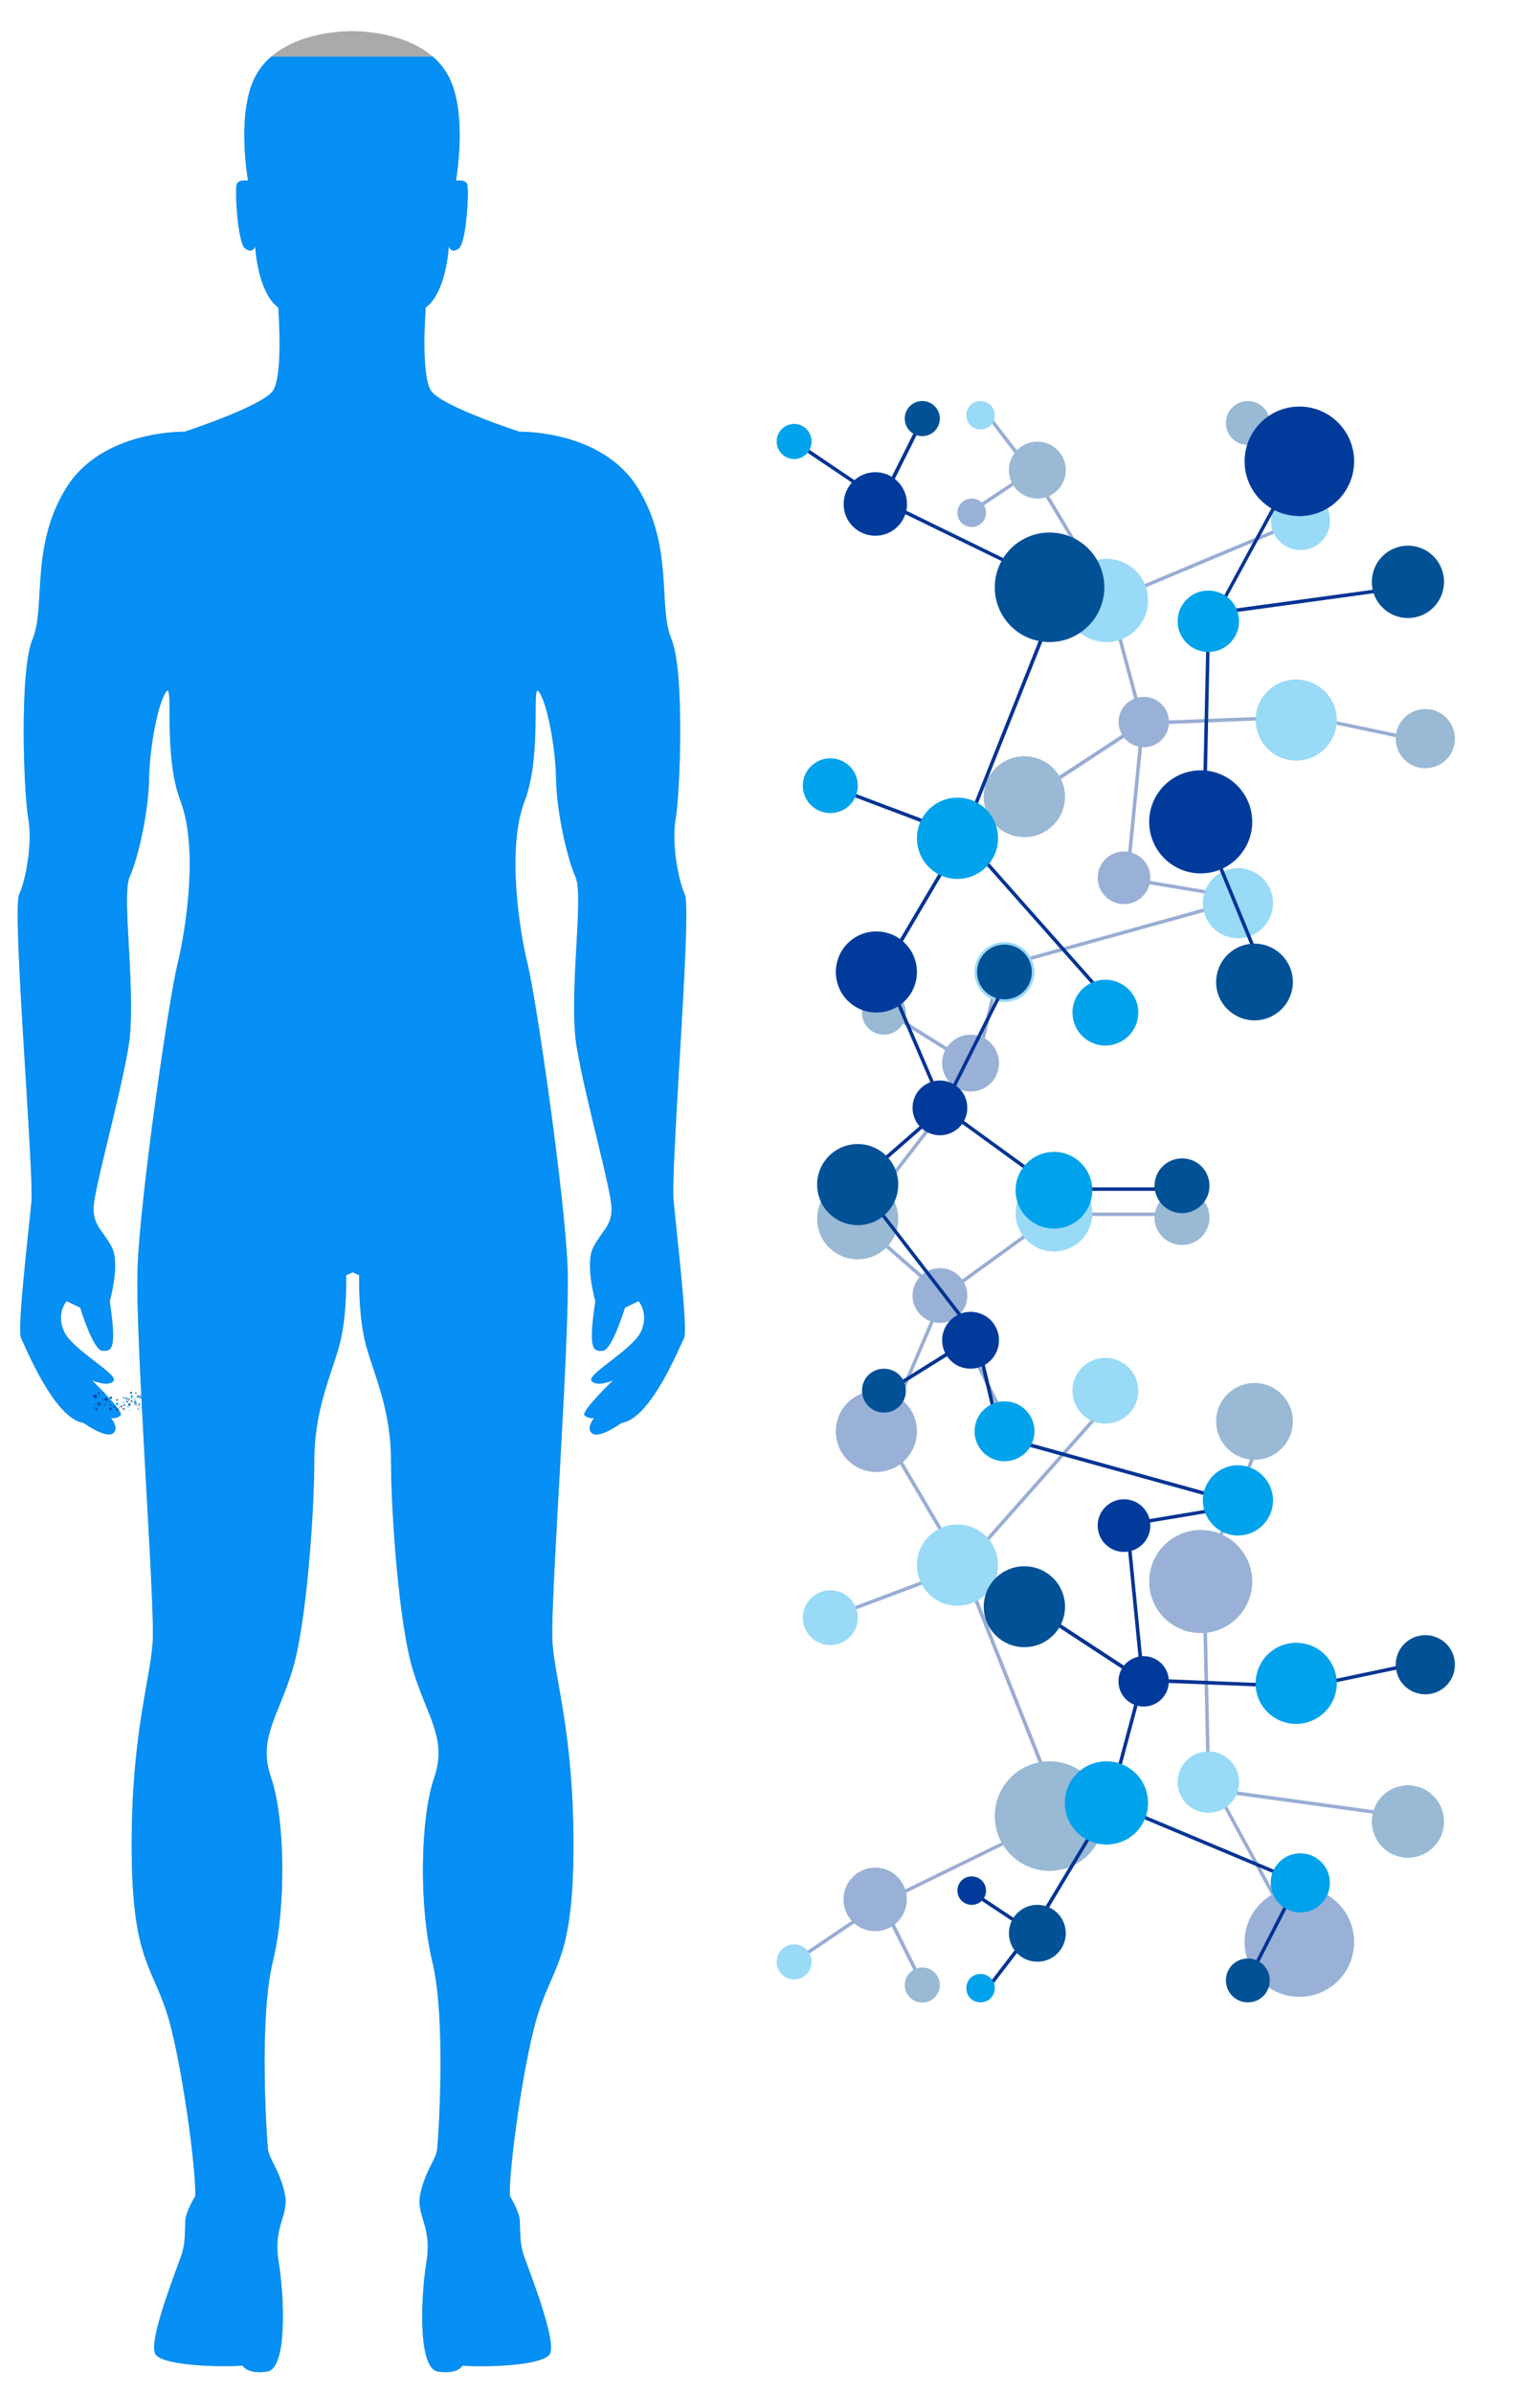 <?xml version="1.0" encoding="UTF-8"?> <!-- Generator: Adobe Illustrator 22.0.0, SVG Export Plug-In . SVG Version: 6.00 Build 0) --> <svg xmlns="http://www.w3.org/2000/svg" xmlns:xlink="http://www.w3.org/1999/xlink" version="1.1" id="Livello_1" x="0px" y="0px" width="807px" height="1253.8px" viewBox="0 0 807 1253.8" style="enable-background:new 0 0 807 1253.8;" xml:space="preserve"> <style type="text/css"> .st0{fill:#AAAAAA;} .st1{clip-path:url(#SVGID_2_);fill:#068FF4;} .st2{opacity:0.4;} .st3{fill:#003394;} .st4{fill:#00A3EB;} .st5{fill:#015197;} .st6{fill:#003B9C;} </style> <path class="st0" d="M10,468.8c3.7-8.2,7.1-27.4,4.8-40.1c-2.3-12.7-4.8-77,2.3-93.9c7-16.9-1.4-48.2,17.5-79 c18.9-30.7,62.1-29.6,62.1-29.6s40.6-13.3,46.3-21.4c5.6-8.2,2.8-43.7,2.8-43.7c-11-8.2-12.1-32.2-12.1-32.2s-0.8,4.2-5.1,1.4 c-4.2-2.8-5.6-31.3-4.5-33.9s5.9-1.7,5.9-1.7s-6.8-37.2,4.8-56.4c11.6-19.2,38.9-22,49.7-22c10.7,0,38.1,2.8,49.6,22 c11.6,19.2,4.8,56.4,4.8,56.4s4.8-0.9,5.9,1.7c1.1,2.5-0.3,31-4.5,33.9c-4.2,2.8-5.1-1.4-5.1-1.4s-1.1,24-12.1,32.2 c0,0-2.8,35.5,2.8,43.7c5.6,8.2,46.3,21.4,46.3,21.4s43.2-1.1,62.1,29.6c18.9,30.7,10.4,62.1,17.5,79c7.1,16.9,4.5,81.3,2.3,93.9 c-2.3,12.7,1.1,31.9,4.8,40.1c3.7,8.2-7.6,142.2-5.9,160.5c1.7,18.3,7.6,67.7,5.4,71.9c-2.3,4.2-17.2,42-32.7,44.3 c0,0-11.3,8.2-15.2,5.6c-3.9-2.5,0.9-8.2,0.9-8.2s-3.1,0.6-5.1-1.4c-2-2,15-18.3,15-18.3s-8.5,3.7-11.3,0.3 c-2.8-3.4,21.7-16.4,26-26c4.2-9.6-1.4-15.8-1.4-15.8l-7.1,3.4c0,0-6.8,22.3-11.6,22.6c-4.8,0.3-7.9,0.3-3.9-26 c0,0-5.6-19.5-1.1-28.2c4.5-8.7,9.6-11,9.6-20.3c0-9.3-13.8-57.8-18.3-84.6c-4.5-26.8,4-79-0.6-89.1c-4.5-10.2-9.9-34.1-10.2-51.4 c-0.3-17.2-4.8-40.1-9-45.7c-4.2-5.6,1.9,32.7-7.5,57.3c-9.4,24.5-2.9,67.1,1.6,85.5c4.5,18.3,19.5,121.3,20.9,158.8 c1.4,37.5-9.3,176.6-7.9,196.6c1.4,20,11,48.2,11,105.8c0,57.6-9.6,62.3-17.8,86.3c-8.2,24-16.4,86.3-15.5,97.9c0,0,5,8.2,5.2,13 c0.2,4.8-0.1,10.7,1.6,16.6c1.7,5.9,18.9,47.7,13.8,53.6c-5.1,5.9-35,6.5-45.4,5.6c0,0-2.5,4.8-13,3.1c-10.4-1.7-9-38.4-5.9-57.6 c3.1-19.2-5.9-24-3.1-36.1c2.8-12.1,8.2-17.5,8.7-22.9c0.6-5.4,4.8-67.7-2.5-97.9c-7.3-30.2-6.2-76.2,0.9-96.5 c7-20.3-3.4-31.6-11-56.1c-7.6-24.5-11.6-84.1-11.6-110.3c0-26.2-8.7-44.6-13-59.8c-4.2-15.2-3.7-37.2-3.7-37.2l-3.4-1.5l-3.4,1.5 c0,0,0.6,22-3.7,37.2c-4.2,15.2-13,33.6-13,59.8c0,26.2-4,85.8-11.6,110.3c-7.6,24.5-18.1,35.8-11,56.1c7,20.3,8.2,66.3,0.8,96.5 c-7.3,30.2-3.1,92.5-2.5,97.9c0.6,5.4,5.9,10.7,8.7,22.9c2.8,12.1-6.2,16.9-3.1,36.1c3.1,19.2,4.5,55.9-5.9,57.6 c-10.4,1.7-13-3.1-13-3.1c-10.4,0.8-40.3,0.3-45.4-5.6c-5.1-5.9,12.1-47.7,13.8-53.6c1.7-5.9,1.4-11.8,1.6-16.6 c0.2-4.8,5.2-13,5.2-13c0.8-11.6-7.3-73.9-15.5-97.9c-8.2-24-17.8-28.8-17.8-86.3c0-57.6,9.6-85.8,11-105.8 c1.4-20-9.3-159.1-7.9-196.6c1.4-37.5,16.4-140.5,20.9-158.8c4.5-18.3,11-60.9,1.6-85.5c-9.4-24.5-3.3-62.9-7.5-57.3 c-4.2,5.6-8.7,28.5-9,45.7c-0.3,17.2-5.6,41.2-10.2,51.4c-4.5,10.2,3.9,62.3-0.6,89.1c-4.5,26.8-18.3,75.3-18.3,84.6 c0,9.3,5.1,11.6,9.6,20.3c4.5,8.7-1.1,28.2-1.1,28.2c3.9,26.2,0.8,26.2-3.9,26c-4.8-0.3-11.6-22.6-11.6-22.6l-7.1-3.4 c0,0-5.6,6.2-1.4,15.8c4.2,9.6,28.8,22.6,26,26c-2.8,3.4-11.3-0.3-11.3-0.3s16.9,16.4,15,18.3c-2,2-5.1,1.4-5.1,1.4s4.8,5.6,0.9,8.2 c-3.9,2.5-15.2-5.6-15.2-5.6c-15.5-2.3-30.5-40.1-32.7-44.3c-2.3-4.2,3.7-53.6,5.4-71.9C17.6,611,6.3,476.9,10,468.8"></path> <g> <defs> <rect id="SVGID_1_" x="-25.7" y="29.7" width="393" height="1213.5"></rect> </defs> <clipPath id="SVGID_2_"> <use xlink:href="#SVGID_1_" style="overflow:visible;"></use> </clipPath> <path class="st1" d="M10,468.8c3.7-8.2,7.1-27.4,4.8-40.1c-2.3-12.7-4.8-77,2.3-93.9c7-16.9-1.4-48.2,17.5-79 c18.9-30.7,62.1-29.6,62.1-29.6s40.6-13.3,46.3-21.4c5.6-8.2,2.8-43.7,2.8-43.7c-11-8.2-12.1-32.2-12.1-32.2s-0.8,4.2-5.1,1.4 c-4.2-2.8-5.6-31.3-4.5-33.9s5.9-1.7,5.9-1.7s-6.8-37.2,4.8-56.4c11.6-19.2,38.9-22,49.7-22c10.7,0,38.1,2.8,49.6,22 c11.6,19.2,4.8,56.4,4.8,56.4s4.8-0.9,5.9,1.7c1.1,2.5-0.3,31-4.5,33.9c-4.2,2.8-5.1-1.4-5.1-1.4s-1.1,24-12.1,32.2 c0,0-2.8,35.5,2.8,43.7c5.6,8.2,46.3,21.4,46.3,21.4s43.2-1.1,62.1,29.6c18.9,30.7,10.4,62.1,17.5,79c7.1,16.9,4.5,81.3,2.3,93.9 c-2.3,12.7,1.1,31.9,4.8,40.1c3.7,8.2-7.6,142.2-5.9,160.5c1.7,18.3,7.6,67.7,5.4,71.9c-2.3,4.2-17.2,42-32.7,44.3 c0,0-11.3,8.2-15.2,5.6c-3.9-2.5,0.9-8.2,0.9-8.2s-3.1,0.6-5.1-1.4c-2-2,15-18.3,15-18.3s-8.5,3.7-11.3,0.3 c-2.8-3.4,21.7-16.4,26-26c4.2-9.6-1.4-15.8-1.4-15.8l-7.1,3.4c0,0-6.8,22.3-11.6,22.6c-4.8,0.3-7.9,0.3-3.9-26 c0,0-5.6-19.5-1.1-28.2c4.5-8.7,9.6-11,9.6-20.3c0-9.3-13.8-57.8-18.3-84.6c-4.5-26.8,4-79-0.6-89.1c-4.5-10.2-9.9-34.1-10.2-51.4 c-0.3-17.2-4.8-40.1-9-45.7c-4.2-5.6,1.9,32.7-7.5,57.3c-9.4,24.5-2.9,67.1,1.6,85.5c4.5,18.3,19.5,121.3,20.9,158.8 c1.4,37.5-9.3,176.6-7.9,196.6c1.4,20,11,48.2,11,105.8c0,57.6-9.6,62.3-17.8,86.3c-8.2,24-16.4,86.3-15.5,97.9c0,0,5,8.2,5.2,13 c0.2,4.8-0.1,10.7,1.6,16.6c1.7,5.9,18.9,47.7,13.8,53.6c-5.1,5.9-35,6.5-45.4,5.6c0,0-2.5,4.8-13,3.1c-10.4-1.7-9-38.4-5.9-57.6 c3.1-19.2-5.9-24-3.1-36.1c2.8-12.1,8.2-17.5,8.7-22.9c0.6-5.4,4.8-67.7-2.5-97.9c-7.3-30.2-6.2-76.2,0.9-96.5 c7-20.3-3.4-31.6-11-56.1c-7.6-24.5-11.6-84.1-11.6-110.3c0-26.2-8.7-44.6-13-59.8c-4.2-15.2-3.7-37.2-3.7-37.2l-3.4-1.5l-3.4,1.5 c0,0,0.6,22-3.7,37.2c-4.2,15.2-13,33.6-13,59.8c0,26.2-4,85.8-11.6,110.3c-7.6,24.5-18.1,35.8-11,56.1c7,20.3,8.2,66.3,0.8,96.5 c-7.3,30.2-3.1,92.5-2.5,97.9c0.6,5.4,5.9,10.7,8.7,22.9c2.8,12.1-6.2,16.9-3.1,36.1c3.1,19.2,4.5,55.9-5.9,57.6 c-10.4,1.7-13-3.1-13-3.1c-10.4,0.8-40.3,0.3-45.4-5.6c-5.1-5.9,12.1-47.7,13.8-53.6c1.7-5.9,1.4-11.8,1.6-16.6 c0.2-4.8,5.2-13,5.2-13c0.8-11.6-7.3-73.9-15.5-97.9c-8.2-24-17.8-28.8-17.8-86.3c0-57.6,9.6-85.8,11-105.8 c1.4-20-9.3-159.1-7.9-196.6c1.4-37.5,16.4-140.5,20.9-158.8c4.5-18.3,11-60.9,1.6-85.5c-9.4-24.5-3.3-62.9-7.5-57.3 c-4.2,5.6-8.7,28.5-9,45.7c-0.3,17.2-5.6,41.2-10.2,51.4c-4.5,10.2,3.9,62.3-0.6,89.1c-4.5,26.8-18.3,75.3-18.3,84.6 c0,9.3,5.1,11.6,9.6,20.3c4.5,8.7-1.1,28.2-1.1,28.2c3.9,26.2,0.8,26.2-3.9,26c-4.8-0.3-11.6-22.6-11.6-22.6l-7.1-3.4 c0,0-5.6,6.2-1.4,15.8c4.2,9.6,28.8,22.6,26,26c-2.8,3.4-11.3-0.3-11.3-0.3s16.9,16.4,15,18.3c-2,2-5.1,1.4-5.1,1.4 s4.8,5.6,0.9,8.2c-3.9,2.5-15.2-5.6-15.2-5.6c-15.5-2.3-30.5-40.1-32.7-44.3c-2.3-4.2,3.7-53.6,5.4-71.9 C17.6,611,6.3,476.9,10,468.8"></path> </g> <g class="st2"> <g> <polygon class="st3" points="73.8,737.4 73.8,737.5 72.5,738.2 73.4,739.5 73.3,739.5 72.4,738.1 "></polygon> </g> <g> <polygon class="st3" points="71.1,735.3 71.1,735.3 72.5,738.1 72.4,738.2 71.1,735.4 67.2,736.9 68,739 68,739 67.2,736.9 67.2,736.9 "></polygon> </g> <g> <polygon class="st3" points="64.5,734.5 67.3,736.9 65.1,738.2 65.1,738.1 63,737.2 61.8,738.6 61.8,738.6 59.4,736.7 58.6,738.1 58.5,738 59.4,736.6 59.4,736.7 61.8,738.5 63,737.2 63,737.2 65.1,738.1 67.2,736.9 64.5,734.5 "></polygon> </g> <g> <polygon class="st3" points="56.8,732.3 56.8,732.5 57.9,736.3 59.4,736.7 59.4,736.7 57.8,736.3 57.8,736.3 56.8,732.6 56.5,734.3 56.5,734.3 54,734.1 52.1,734.6 50.2,735.7 49.2,736.5 49.2,736.5 50.2,735.7 52.1,734.6 54,734.1 54,734.1 56.4,734.3 "></polygon> </g> <g> <polygon class="st3" points="50.2,735.8 50.8,736.8 50.7,736.8 50.1,735.9 "></polygon> </g> <g> <polygon class="st3" points="50.9,731.6 50.9,731.6 52.1,734.6 52.1,734.6 50.9,731.7 49.4,732.5 49.3,732.4 "></polygon> </g> <g> <polygon class="st3" points="61.7,733.4 61.7,733.4 61.7,735.4 63,737.2 65.1,736.1 65.1,736.2 63,737.2 62.9,737.2 61.7,735.5 "></polygon> </g> <g> <polygon class="st3" points="73.1,731.6 73.2,731.6 70.5,733.1 67.3,733.2 67.3,733.1 65,732.2 65,732.1 67.3,733.1 70.5,733 "></polygon> </g> <g> <polygon class="st3" points="71.1,729.9 71.1,729.9 70.7,733.1 70.6,733.1 "></polygon> </g> <g> <polygon class="st3" points="54.3,729.6 54.4,729.6 54,731.5 54.1,734.1 55.4,736.1 55.3,736.1 54,734.1 54,734.1 53.9,731.5 "></polygon> </g> <g> <path class="st4" d="M73.1,739.5c0-0.1,0.1-0.3,0.3-0.3c0.2,0,0.3,0.1,0.3,0.3c0,0.2-0.1,0.3-0.3,0.3 C73.2,739.8,73.1,739.7,73.1,739.5z"></path> </g> <g> <path class="st5" d="M73.5,737.5c0-0.2,0.1-0.3,0.3-0.3c0.2,0,0.3,0.1,0.3,0.3c0,0.2-0.1,0.3-0.3,0.3 C73.6,737.8,73.5,737.7,73.5,737.5z"></path> </g> <g> <path class="st6" d="M71.9,738.3c0-0.3,0.2-0.5,0.5-0.5c0.3,0,0.5,0.2,0.5,0.5c0,0.3-0.2,0.5-0.5,0.5 C72.1,738.8,71.9,738.5,71.9,738.3z"></path> </g> <g> <path class="st5" d="M70.2,735.5c0-0.5,0.4-0.9,0.9-0.9c0.5,0,0.9,0.4,0.9,0.9c0,0.5-0.4,0.9-0.9,0.9 C70.6,736.4,70.2,736,70.2,735.5z"></path> </g> <g> <path class="st6" d="M72.2,731.6c0-0.5,0.4-0.9,0.9-0.9s0.9,0.4,0.9,0.9c0,0.5-0.4,0.9-0.9,0.9S72.2,732.1,72.2,731.6z"></path> </g> <g> <path class="st4" d="M70.1,733.1c0-0.3,0.2-0.5,0.5-0.5c0.3,0,0.5,0.2,0.5,0.5c0,0.3-0.2,0.5-0.5,0.5 C70.3,733.5,70.1,733.3,70.1,733.1z"></path> </g> <g> <path class="st5" d="M70.6,729.9c0-0.3,0.3-0.6,0.6-0.6c0.3,0,0.6,0.3,0.6,0.6s-0.3,0.6-0.6,0.6C70.9,730.5,70.6,730.3,70.6,729.9 z"></path> </g> <g> <path class="st4" d="M57.4,736.2c0-0.3,0.2-0.5,0.5-0.5c0.3,0,0.5,0.2,0.5,0.5c0,0.3-0.2,0.5-0.5,0.5 C57.7,736.7,57.4,736.5,57.4,736.2z"></path> </g> <g> <path class="st4" d="M56.3,732.6c0-0.3,0.2-0.5,0.5-0.5c0.3,0,0.5,0.2,0.5,0.5c0,0.3-0.2,0.5-0.5,0.5 C56.5,733.1,56.3,732.9,56.3,732.6z"></path> </g> <g> <path class="st6" d="M56,734.4c0-0.2,0.2-0.4,0.4-0.4c0.2,0,0.4,0.2,0.4,0.4c0,0.2-0.2,0.4-0.4,0.4C56.2,734.8,56,734.6,56,734.4z "></path> </g> <g> <path class="st5" d="M54.5,735.9c0-0.3,0.3-0.6,0.6-0.6c0.3,0,0.6,0.3,0.6,0.6c0,0.4-0.3,0.6-0.6,0.6 C54.8,736.6,54.5,736.3,54.5,735.9z"></path> </g> <g> <path class="st6" d="M53.6,734.1c0-0.2,0.2-0.4,0.4-0.4c0.2,0,0.4,0.2,0.4,0.4c0,0.2-0.2,0.4-0.4,0.4 C53.8,734.5,53.6,734.3,53.6,734.1z"></path> </g> <g> <path class="st4" d="M53.3,731.7c0-0.3,0.3-0.6,0.6-0.6c0.4,0,0.6,0.3,0.6,0.6c0,0.3-0.3,0.6-0.6,0.6 C53.6,732.3,53.3,732,53.3,731.7z"></path> </g> <g> <path class="st5" d="M53.8,729.7c0-0.3,0.2-0.5,0.5-0.5c0.3,0,0.5,0.2,0.5,0.5s-0.2,0.5-0.5,0.5C54,730.1,53.8,729.9,53.8,729.7z"></path> </g> <g> <path class="st4" d="M50.4,731.6c0-0.3,0.2-0.5,0.5-0.5c0.3,0,0.5,0.2,0.5,0.5s-0.2,0.5-0.5,0.5C50.6,732.1,50.4,731.9,50.4,731.6 z"></path> </g> <g> <path class="st5" d="M49,732.4c0-0.2,0.2-0.3,0.3-0.3s0.3,0.2,0.3,0.3s-0.2,0.3-0.3,0.3S49,732.6,49,732.4z"></path> </g> <g> <path class="st4" d="M51.5,734.6c0-0.4,0.3-0.7,0.7-0.7c0.4,0,0.7,0.3,0.7,0.7c0,0.4-0.3,0.6-0.7,0.6 C51.8,735.3,51.5,735,51.5,734.6z"></path> </g> <g> <path class="st5" d="M49.6,735.7c0-0.2,0.2-0.4,0.4-0.4c0.2,0,0.4,0.2,0.4,0.4c0,0.2-0.2,0.4-0.4,0.4 C49.8,736.2,49.6,736,49.6,735.7z"></path> </g> <g> <path class="st6" d="M50.5,736.8c0-0.1,0.1-0.2,0.2-0.2c0.1,0,0.2,0.1,0.2,0.2s-0.1,0.2-0.2,0.2C50.6,737,50.5,736.9,50.5,736.8z"></path> </g> <g> <path class="st4" d="M49,736.6c0-0.1,0.1-0.2,0.2-0.2c0.1,0,0.2,0.1,0.2,0.2c0,0.1-0.1,0.2-0.2,0.2C49.1,736.8,49,736.7,49,736.6z "></path> </g> <g> <path class="st5" d="M64.3,732.3c0-0.3,0.3-0.6,0.6-0.6c0.3,0,0.6,0.3,0.6,0.6c0,0.3-0.3,0.6-0.6,0.6 C64.6,732.9,64.3,732.7,64.3,732.3z"></path> </g> <g> <path class="st4" d="M63.9,734.7c0-0.3,0.2-0.5,0.5-0.5c0.3,0,0.5,0.2,0.5,0.5s-0.2,0.5-0.5,0.5C64.2,735.2,63.9,734.9,63.9,734.7 z"></path> </g> <g> <path class="st5" d="M64.7,736.2c0-0.2,0.2-0.4,0.4-0.4c0.2,0,0.4,0.2,0.4,0.4c0,0.2-0.2,0.4-0.4,0.4 C64.8,736.7,64.7,736.5,64.7,736.2z"></path> </g> <g> <path class="st5" d="M61.3,733.5c0-0.2,0.2-0.4,0.4-0.4c0.2,0,0.4,0.2,0.4,0.4c0,0.2-0.2,0.4-0.4,0.4 C61.5,733.9,61.3,733.7,61.3,733.5z"></path> </g> <g> <path class="st5" d="M58.2,738.1c0-0.2,0.2-0.3,0.3-0.3c0.2,0,0.3,0.2,0.3,0.3c0,0.2-0.2,0.3-0.3,0.3 C58.4,738.5,58.2,738.3,58.2,738.1z"></path> </g> <g> <path class="st6" d="M58.9,736.8c0-0.2,0.2-0.4,0.4-0.4c0.2,0,0.4,0.2,0.4,0.4c0,0.2-0.2,0.4-0.4,0.4 C59.1,737.2,58.9,737,58.9,736.8z"></path> </g> <g> <path class="st6" d="M62.5,737.2c0-0.2,0.2-0.4,0.4-0.4c0.2,0,0.4,0.2,0.4,0.4c0,0.2-0.2,0.4-0.4,0.4 C62.7,737.7,62.5,737.5,62.5,737.2z"></path> </g> <g> <path class="st4" d="M67.6,739c0-0.2,0.2-0.4,0.4-0.4c0.2,0,0.4,0.2,0.4,0.4c0,0.2-0.2,0.4-0.4,0.4 C67.8,739.4,67.6,739.2,67.6,739z"></path> </g> <g> <path class="st6" d="M64.5,738.2c0-0.4,0.3-0.6,0.6-0.6c0.4,0,0.6,0.3,0.6,0.6c0,0.3-0.3,0.6-0.6,0.6 C64.7,738.9,64.5,738.6,64.5,738.2z"></path> </g> <g> <path class="st4" d="M66.5,737c0-0.3,0.3-0.6,0.6-0.6c0.4,0,0.6,0.3,0.6,0.6c0,0.3-0.3,0.6-0.6,0.6 C66.8,737.6,66.5,737.3,66.5,737z"></path> </g> <g> <path class="st5" d="M61.1,738.5c0-0.3,0.3-0.6,0.6-0.6c0.3,0,0.6,0.3,0.6,0.6c0,0.4-0.3,0.6-0.6,0.6 C61.4,739.2,61.1,738.9,61.1,738.5z"></path> </g> <g> <path class="st4" d="M61.1,735.5c0-0.3,0.3-0.6,0.6-0.6c0.3,0,0.6,0.3,0.6,0.6c0,0.3-0.3,0.6-0.6,0.6 C61.3,736.1,61.1,735.8,61.1,735.5z"></path> </g> <g> <path class="st6" d="M66.6,733.2c0-0.4,0.4-0.8,0.8-0.8c0.4,0,0.8,0.4,0.8,0.8c0,0.4-0.4,0.8-0.8,0.8 C67,734,66.6,733.6,66.6,733.2z"></path> </g> </g> <g> <g> <polygon class="st3" points="49.2,737.4 49.2,737.5 50.5,738.2 49.6,739.5 49.7,739.5 50.6,738.1 "></polygon> </g> <g> <polygon class="st3" points="51.9,735.3 51.9,735.3 50.5,738.1 50.6,738.2 51.9,735.4 55.8,736.9 55,739 55,739 55.8,736.9 55.8,736.9 "></polygon> </g> <g> <polygon class="st3" points="58.5,734.5 55.7,736.9 57.9,738.2 57.9,738.1 60,737.2 61.2,738.6 61.2,738.6 63.6,736.7 64.4,738.1 64.5,738 63.6,736.6 63.6,736.7 61.2,738.5 60,737.2 60,737.2 57.9,738.1 55.8,736.9 58.5,734.5 "></polygon> </g> <g> <polygon class="st3" points="66.2,732.3 66.2,732.5 65.1,736.3 63.6,736.7 63.6,736.7 65.2,736.3 65.2,736.3 66.2,732.6 66.5,734.3 66.5,734.3 69,734.1 70.9,734.6 72.8,735.7 73.8,736.5 73.8,736.5 72.8,735.7 70.9,734.6 69,734.1 69,734.1 66.6,734.3 "></polygon> </g> <g> <polygon class="st3" points="72.8,735.8 72.2,736.8 72.3,736.8 72.9,735.9 "></polygon> </g> <g> <polygon class="st3" points="72.1,731.6 72.1,731.6 70.9,734.6 70.9,734.6 72.1,731.7 73.6,732.5 73.7,732.4 "></polygon> </g> <g> <polygon class="st3" points="61.3,733.4 61.3,733.4 61.3,735.4 60,737.2 57.9,736.1 57.9,736.2 60,737.2 60.1,737.2 61.3,735.5 "></polygon> </g> <g> <polygon class="st3" points="49.9,731.6 49.8,731.6 52.5,733.1 55.7,733.2 55.7,733.1 58,732.2 58,732.1 55.7,733.1 52.5,733 "></polygon> </g> <g> <polygon class="st3" points="51.9,729.9 51.9,729.9 52.3,733.1 52.4,733.1 "></polygon> </g> <g> <polygon class="st3" points="68.7,729.6 68.6,729.6 69,731.5 68.9,734.1 67.6,736.1 67.7,736.1 69,734.1 69,734.1 69.1,731.5 "></polygon> </g> <g> <path class="st4" d="M49.9,739.5c0-0.1-0.1-0.3-0.3-0.3c-0.2,0-0.3,0.1-0.3,0.3c0,0.2,0.1,0.3,0.3,0.3 C49.8,739.8,49.9,739.7,49.9,739.5z"></path> </g> <g> <circle class="st5" cx="49.3" cy="737.5" r="0.3"></circle> </g> <g> <path class="st6" d="M51.1,738.3c0-0.3-0.2-0.5-0.5-0.5c-0.3,0-0.5,0.2-0.5,0.5c0,0.3,0.2,0.5,0.5,0.5 C50.9,738.8,51.1,738.5,51.1,738.3z"></path> </g> <g> <path class="st5" d="M52.8,735.5c0-0.5-0.4-0.9-0.9-0.9c-0.5,0-0.9,0.4-0.9,0.9c0,0.5,0.4,0.9,0.9,0.9 C52.4,736.4,52.8,736,52.8,735.5z"></path> </g> <g> <path class="st6" d="M50.8,731.6c0-0.5-0.4-0.9-0.9-0.9c-0.5,0-0.9,0.4-0.9,0.9c0,0.5,0.4,0.9,0.9,0.9 C50.4,732.5,50.8,732.1,50.8,731.6z"></path> </g> <g> <path class="st4" d="M52.9,733.1c0-0.3-0.2-0.5-0.5-0.5c-0.3,0-0.5,0.2-0.5,0.5c0,0.3,0.2,0.5,0.5,0.5 C52.7,733.5,52.9,733.3,52.9,733.1z"></path> </g> <g> <path class="st5" d="M52.4,729.9c0-0.3-0.3-0.6-0.6-0.6c-0.3,0-0.6,0.3-0.6,0.6s0.3,0.6,0.6,0.6C52.1,730.5,52.4,730.3,52.4,729.9 z"></path> </g> <g> <path class="st4" d="M65.6,736.2c0-0.3-0.2-0.5-0.5-0.5c-0.3,0-0.5,0.2-0.5,0.5c0,0.3,0.2,0.5,0.5,0.5 C65.3,736.7,65.6,736.5,65.6,736.2z"></path> </g> <g> <path class="st4" d="M66.7,732.6c0-0.3-0.2-0.5-0.5-0.5c-0.3,0-0.5,0.2-0.5,0.5c0,0.3,0.2,0.5,0.5,0.5 C66.5,733.1,66.7,732.9,66.7,732.6z"></path> </g> <g> <path class="st6" d="M67,734.4c0-0.2-0.2-0.4-0.4-0.4c-0.2,0-0.4,0.2-0.4,0.4c0,0.2,0.2,0.4,0.4,0.4C66.8,734.8,67,734.6,67,734.4 z"></path> </g> <g> <circle class="st5" cx="67.8" cy="735.9" r="0.6"></circle> </g> <g> <path class="st6" d="M69.4,734.1c0-0.2-0.2-0.4-0.4-0.4c-0.2,0-0.4,0.2-0.4,0.4c0,0.2,0.2,0.4,0.4,0.4 C69.2,734.5,69.4,734.3,69.4,734.1z"></path> </g> <g> <path class="st4" d="M69.7,731.7c0-0.3-0.3-0.6-0.6-0.6c-0.4,0-0.6,0.3-0.6,0.6c0,0.3,0.3,0.6,0.6,0.6 C69.4,732.3,69.7,732,69.7,731.7z"></path> </g> <g> <path class="st5" d="M69.2,729.7c0-0.3-0.2-0.5-0.5-0.5c-0.3,0-0.5,0.2-0.5,0.5s0.2,0.5,0.5,0.5C69,730.1,69.2,729.9,69.2,729.7z"></path> </g> <g> <path class="st4" d="M72.6,731.6c0-0.3-0.2-0.5-0.5-0.5c-0.3,0-0.5,0.2-0.5,0.5s0.2,0.5,0.5,0.5C72.4,732.1,72.6,731.9,72.6,731.6 z"></path> </g> <g> <path class="st5" d="M74,732.4c0-0.2-0.2-0.3-0.3-0.3c-0.2,0-0.3,0.2-0.3,0.3s0.2,0.3,0.3,0.3C73.8,732.8,74,732.6,74,732.4z"></path> </g> <g> <path class="st4" d="M71.5,734.6c0-0.4-0.3-0.7-0.7-0.7c-0.4,0-0.7,0.3-0.7,0.7c0,0.4,0.3,0.6,0.7,0.6 C71.2,735.3,71.5,735,71.5,734.6z"></path> </g> <g> <path class="st5" d="M73.4,735.7c0-0.2-0.2-0.4-0.4-0.4c-0.2,0-0.4,0.2-0.4,0.4c0,0.2,0.2,0.4,0.4,0.4 C73.2,736.2,73.4,736,73.4,735.7z"></path> </g> <g> <path class="st6" d="M72.5,736.8c0-0.1-0.1-0.2-0.2-0.2c-0.1,0-0.2,0.1-0.2,0.2s0.1,0.2,0.2,0.2C72.4,737,72.5,736.9,72.5,736.8z"></path> </g> <g> <path class="st4" d="M74,736.6c0-0.1-0.1-0.2-0.2-0.2c-0.1,0-0.2,0.1-0.2,0.2c0,0.1,0.1,0.2,0.2,0.2C73.9,736.8,74,736.7,74,736.6 z"></path> </g> <g> <path class="st5" d="M58.7,732.3c0-0.3-0.3-0.6-0.6-0.6c-0.3,0-0.6,0.3-0.6,0.6c0,0.3,0.3,0.6,0.6,0.6 C58.4,732.9,58.7,732.7,58.7,732.3z"></path> </g> <g> <path class="st4" d="M59.1,734.7c0-0.3-0.2-0.5-0.5-0.5c-0.3,0-0.5,0.2-0.5,0.5s0.2,0.5,0.5,0.5C58.8,735.2,59.1,734.9,59.1,734.7 z"></path> </g> <g> <path class="st5" d="M58.3,736.2c0-0.2-0.2-0.4-0.4-0.4c-0.2,0-0.4,0.2-0.4,0.4c0,0.2,0.2,0.4,0.4,0.4 C58.2,736.7,58.3,736.5,58.3,736.2z"></path> </g> <g> <path class="st5" d="M61.7,733.5c0-0.2-0.2-0.4-0.4-0.4c-0.2,0-0.4,0.2-0.4,0.4c0,0.2,0.2,0.4,0.4,0.4 C61.5,733.9,61.7,733.7,61.7,733.5z"></path> </g> <g> <path class="st5" d="M64.8,738.1c0-0.2-0.2-0.3-0.3-0.3c-0.2,0-0.3,0.2-0.3,0.3c0,0.2,0.2,0.3,0.3,0.3 C64.6,738.5,64.8,738.3,64.8,738.1z"></path> </g> <g> <path class="st6" d="M64.1,736.8c0-0.2-0.2-0.4-0.4-0.4c-0.2,0-0.4,0.2-0.4,0.4c0,0.2,0.2,0.4,0.4,0.4 C63.9,737.2,64.1,737,64.1,736.8z"></path> </g> <g> <path class="st6" d="M60.5,737.2c0-0.2-0.2-0.4-0.4-0.4c-0.2,0-0.4,0.2-0.4,0.4c0,0.2,0.2,0.4,0.4,0.4 C60.3,737.7,60.5,737.5,60.5,737.2z"></path> </g> <g> <path class="st4" d="M55.4,739c0-0.2-0.2-0.4-0.4-0.4c-0.2,0-0.4,0.2-0.4,0.4c0,0.2,0.2,0.4,0.4,0.4 C55.2,739.4,55.4,739.2,55.4,739z"></path> </g> <g> <path class="st6" d="M58.5,738.2c0-0.4-0.3-0.6-0.6-0.6c-0.4,0-0.6,0.3-0.6,0.6c0,0.3,0.3,0.6,0.6,0.6 C58.3,738.9,58.5,738.6,58.5,738.2z"></path> </g> <g> <path class="st4" d="M56.5,737c0-0.3-0.3-0.6-0.6-0.6c-0.4,0-0.6,0.3-0.6,0.6c0,0.3,0.3,0.6,0.6,0.6 C56.2,737.6,56.5,737.3,56.5,737z"></path> </g> <g> <path class="st5" d="M61.9,738.5c0-0.3-0.3-0.6-0.6-0.6c-0.3,0-0.6,0.3-0.6,0.6c0,0.4,0.3,0.6,0.6,0.6 C61.6,739.2,61.9,738.9,61.9,738.5z"></path> </g> <g> <path class="st4" d="M61.9,735.5c0-0.3-0.3-0.6-0.6-0.6c-0.3,0-0.6,0.3-0.6,0.6c0,0.3,0.3,0.6,0.6,0.6 C61.7,736.1,61.9,735.8,61.9,735.5z"></path> </g> <g> <path class="st6" d="M56.4,733.2c0-0.4-0.4-0.8-0.8-0.8c-0.4,0-0.8,0.4-0.8,0.8c0,0.4,0.4,0.8,0.8,0.8 C56,734,56.4,733.6,56.4,733.2z"></path> </g> </g> <g class="st2"> <g> <polygon class="st3" points="485.9,1042.4 484.2,1043.2 461.7,998.2 416.7,1028.6 415.6,1027.1 462.5,995.5 "></polygon> </g> <g> <polygon class="st3" points="557.5,951.4 556.6,951.7 462.5,997.7 461.7,996.1 555.1,950.5 504.1,822.4 434.8,848.4 434.2,846.7 505.1,820 505.5,820.8 "></polygon> </g> <g> <polygon class="st3" points="585.7,731 504.4,822.7 462.2,751.2 462.4,750.7 493.2,679 448.2,639.8 448.8,639.1 510.1,559.5 465,531.3 466,529.8 512.9,559 512.2,559.8 450.7,639.5 495.4,678.5 495.1,679.1 464.3,751 504.7,819.6 584.3,729.8 "></polygon> </g> <g> <polygon class="st3" points="657,470.6 653,471.7 524.9,507.2 512.4,559.5 510.6,559.1 523.3,505.7 523.9,505.6 648.5,471 589.7,461.2 589.8,460.4 597.8,379 580.7,315 542.8,251.9 516.5,217.6 517.9,216.5 544.4,250.9 582.4,314.4 599.7,378.9 599.7,379 591.7,459.7 "></polygon> </g> <g> <polygon class="st3" points="539.5,248.8 508.5,269.5 507.5,267.9 538.6,247.3 "></polygon> </g> <g> <polygon class="st3" points="681.6,273.7 680.7,274.1 581.9,315.5 581.2,313.8 679.1,272.8 653.1,222 654.7,221.2 "></polygon> </g> <g> <polygon class="st3" points="621.8,635.3 621.8,637.1 553.1,637.1 495.4,679 530.7,749.5 529.1,750.3 493.1,678.4 493.7,678 552.5,635.3 "></polygon> </g> <g> <polygon class="st3" points="683.4,1020.5 681.8,1021.4 632.3,930.3 630,825.6 630.1,825.4 662.2,747.3 663.9,748 631.9,825.9 634.1,930 "></polygon> </g> <g> <polygon class="st3" points="740.1,951.2 739.9,953 630.8,938.1 631,936.2 "></polygon> </g> <g> <polygon class="st3" points="750.6,388.4 750.2,390.2 684.7,376.4 599.1,379.9 532.7,423.4 531.6,421.8 598.5,378 598.7,378 684.9,374.6 "></polygon> </g> <g> <path class="st4" d="M416.2,1018.7c5,0,9.1,4.1,9.1,9.2c0,5-4.1,9.2-9.1,9.2c-5.1,0-9.2-4.1-9.2-9.2 C407,1022.8,411.1,1018.7,416.2,1018.7z"></path> </g> <g> <path class="st5" d="M483.3,1030.8c5.1,0,9.2,4.1,9.2,9.2c0,5.1-4.1,9.2-9.2,9.2c-5,0-9.2-4.1-9.2-9.2 C474.2,1034.9,478.3,1030.8,483.3,1030.8z"></path> </g> <g> <path class="st6" d="M458.6,978.5c9.2,0,16.6,7.5,16.6,16.6c0,9.2-7.4,16.7-16.6,16.7c-9.2,0-16.6-7.5-16.6-16.7 C442,986,449.5,978.5,458.6,978.5z"></path> </g> <g> <path class="st5" d="M550,922.8c15.8,0,28.7,12.8,28.7,28.7s-12.9,28.7-28.7,28.7c-15.8,0-28.7-12.8-28.7-28.7 C521.3,935.6,534.1,922.8,550,922.8z"></path> </g> <g> <path class="st6" d="M680.9,988.8c15.8,0,28.7,12.8,28.7,28.7c0,15.9-12.9,28.7-28.7,28.7c-15.8,0-28.7-12.9-28.7-28.7 C652.2,1001.7,665.1,988.8,680.9,988.8z"></path> </g> <g> <path class="st4" d="M633.2,917.6c8.8,0,16.1,7.2,16.1,16.1c0,8.9-7.2,16.1-16.1,16.1c-8.9,0-16.1-7.2-16.1-16.1 C617.1,924.8,624.4,917.6,633.2,917.6z"></path> </g> <g> <path class="st5" d="M737.8,935.4c10.5,0,18.9,8.5,18.9,19c0,10.5-8.5,18.9-18.9,18.9c-10.5,0-18.9-8.5-18.9-18.9 C718.8,943.9,727.3,935.4,737.8,935.4z"></path> </g> <g> <path class="st4" d="M526.4,493.6c8.7,0,15.7,7,15.7,15.7c0,8.7-7,15.7-15.7,15.7c-8.7,0-15.7-7.1-15.7-15.7 C510.7,500.6,517.7,493.6,526.4,493.6z"></path> </g> <g> <path class="st4" d="M648.7,454.8c10.1,0,18.4,8.2,18.4,18.4c0,10.1-8.3,18.4-18.4,18.4c-10.1,0-18.4-8.3-18.4-18.4 C630.4,463,638.6,454.8,648.7,454.8z"></path> </g> <g> <path class="st6" d="M589,446.1c7.6,0,13.8,6.2,13.8,13.8c0,7.6-6.2,13.8-13.8,13.8c-7.6,0-13.8-6.2-13.8-13.8 C575.2,452.3,581.4,446.1,589,446.1z"></path> </g> <g> <path class="st5" d="M536.8,396.2c11.7,0,21.3,9.5,21.3,21.2c0,11.7-9.5,21.2-21.3,21.2c-11.8,0-21.3-9.5-21.3-21.2 C515.5,405.7,525,396.2,536.8,396.2z"></path> </g> <g> <path class="st6" d="M599.4,365.1c7.3,0,13.2,5.9,13.2,13.2c0,7.3-5.9,13.2-13.2,13.2c-7.3,0-13.2-5.9-13.2-13.2 C586.1,371,592,365.1,599.4,365.1z"></path> </g> <g> <path class="st4" d="M679.2,356c11.7,0,21.3,9.5,21.3,21.2c0,11.8-9.5,21.3-21.3,21.3c-11.7,0-21.2-9.5-21.2-21.3 C657.9,365.5,667.5,356,679.2,356z"></path> </g> <g> <path class="st5" d="M746.9,371.5c8.6,0,15.5,6.9,15.5,15.5c0,8.6-6.9,15.5-15.5,15.5c-8.6,0-15.5-6.9-15.5-15.5 C731.4,378.4,738.3,371.5,746.9,371.5z"></path> </g> <g> <path class="st4" d="M681.5,257.2c8.6,0,15.5,6.9,15.5,15.5c0,8.6-6.9,15.5-15.5,15.5c-8.6,0-15.5-6.9-15.5-15.5 C665.9,264.1,672.9,257.2,681.5,257.2z"></path> </g> <g> <path class="st5" d="M653.9,210.1c6.4,0,11.5,5.1,11.5,11.5c0,6.4-5.1,11.5-11.5,11.5c-6.4,0-11.5-5.1-11.5-11.5 C642.4,215.2,647.6,210.1,653.9,210.1z"></path> </g> <g> <path class="st4" d="M579.8,292.8c12.1,0,21.8,9.7,21.8,21.8c0,12.1-9.8,21.8-21.8,21.8c-12.1,0-21.8-9.7-21.8-21.8 C558,302.5,567.8,292.8,579.8,292.8z"></path> </g> <g> <path class="st5" d="M543.6,231.4c8.3,0,14.9,6.7,14.9,14.9c0,8.3-6.7,14.9-14.9,14.9c-8.3,0-14.9-6.7-14.9-14.9 C528.7,238,535.4,231.4,543.6,231.4z"></path> </g> <g> <path class="st6" d="M509.2,261.2c4.2,0,7.5,3.3,7.5,7.4c0,4.2-3.3,7.5-7.5,7.5c-4.2,0-7.5-3.3-7.5-7.5 C501.7,264.6,505,261.2,509.2,261.2z"></path> </g> <g> <path class="st4" d="M513.8,210.1c4.2,0,7.5,3.3,7.5,7.5c0,4.1-3.3,7.4-7.5,7.4c-4.2,0-7.4-3.3-7.4-7.4 C506.3,213.4,509.6,210.1,513.8,210.1z"></path> </g> <g> <path class="st5" d="M657.4,724.6c11.1,0,20.1,9,20.1,20.1c0,11.1-9,20.1-20.1,20.1c-11.1,0-20.1-9-20.1-20.1 C637.2,733.7,646.3,724.6,657.4,724.6z"></path> </g> <g> <path class="st4" d="M579.2,711.4c9.5,0,17.3,7.7,17.3,17.3c0,9.5-7.8,17.2-17.3,17.2c-9.5,0-17.2-7.7-17.2-17.2 C562,719.2,569.7,711.4,579.2,711.4z"></path> </g> <g> <path class="st5" d="M526.4,735.6c7.9,0,14.3,6.4,14.3,14.3c0,8-6.4,14.4-14.3,14.4c-8,0-14.4-6.4-14.4-14.4 C512,742,518.5,735.6,526.4,735.6z"></path> </g> <g> <path class="st5" d="M619.4,623.6c7.9,0,14.4,6.4,14.4,14.3c0,8-6.4,14.4-14.4,14.4c-7.9,0-14.4-6.4-14.4-14.4 C605.1,630,611.5,623.6,619.4,623.6z"></path> </g> <g> <path class="st5" d="M463.2,519.1c6.4,0,11.5,5.1,11.5,11.5c0,6.4-5.1,11.5-11.5,11.5c-6.4,0-11.5-5.1-11.5-11.5 C451.8,524.2,456.9,519.1,463.2,519.1z"></path> </g> <g> <path class="st6" d="M508.6,542.1c8.3,0,14.9,6.7,14.9,14.9c0,8.3-6.7,14.9-14.9,14.9c-8.2,0-14.9-6.7-14.9-14.9 C493.7,548.7,500.4,542.1,508.6,542.1z"></path> </g> <g> <path class="st6" d="M492.5,664.4c8,0,14.4,6.4,14.4,14.4c0,7.9-6.4,14.3-14.4,14.3c-7.9,0-14.3-6.4-14.3-14.3 C478.2,670.8,484.6,664.4,492.5,664.4z"></path> </g> <g> <path class="st4" d="M435.1,833.2c8,0,14.4,6.4,14.4,14.4c0,7.9-6.4,14.3-14.4,14.3c-7.9,0-14.4-6.4-14.4-14.3 C420.7,839.6,427.2,833.2,435.1,833.2z"></path> </g> <g> <path class="st6" d="M459.2,728.7c11.8,0,21.3,9.5,21.3,21.2c0,11.8-9.5,21.3-21.3,21.3c-11.7,0-21.2-9.5-21.2-21.3 C438,738.2,447.5,728.7,459.2,728.7z"></path> </g> <g> <path class="st4" d="M501.7,798.7c11.7,0,21.3,9.5,21.3,21.3c0,11.8-9.5,21.3-21.3,21.3c-11.7,0-21.2-9.5-21.2-21.3 C480.5,808.3,490,798.7,501.7,798.7z"></path> </g> <g> <path class="st5" d="M449.5,617.3c11.7,0,21.2,9.5,21.2,21.3c0,11.7-9.5,21.2-21.2,21.2c-11.8,0-21.3-9.5-21.3-21.2 C428.2,626.8,437.7,617.3,449.5,617.3z"></path> </g> <g> <path class="st4" d="M552.3,615.5c11.1,0,20.1,9,20.1,20.1c0,11.1-9,20.1-20.1,20.1c-11.1,0-20.1-9-20.1-20.1 C532.2,624.5,541.1,615.5,552.3,615.5z"></path> </g> <g> <path class="st6" d="M629.2,801.6c14.9,0,27,12.1,27,27s-12.1,27-27,27c-14.9,0-27-12.1-27-27 C602.2,813.7,614.3,801.6,629.2,801.6z"></path> </g> </g> <g> <g> <polygon class="st3" points="485.9,216.8 484.2,216 461.7,261 416.7,230.6 415.6,232.1 462.5,263.7 "></polygon> </g> <g> <polygon class="st3" points="557.5,307.8 556.6,307.5 462.5,261.5 461.7,263.2 555.1,308.7 504.1,436.9 434.8,410.8 434.2,412.5 505.1,439.3 505.5,438.4 "></polygon> </g> <g> <polygon class="st3" points="585.7,528.2 504.4,436.5 462.2,508 462.4,508.5 493.2,580.2 448.2,619.4 448.8,620.1 510.1,699.7 465,727.9 466,729.4 512.9,700.2 512.2,699.4 450.7,619.7 495.4,580.7 495.1,580.1 464.3,508.2 504.7,439.6 584.3,529.4 "></polygon> </g> <g> <polygon class="st3" points="657,788.6 653,787.5 524.9,752 512.4,699.7 510.6,700.1 523.3,753.5 523.9,753.7 648.5,788.2 589.7,798 589.8,798.8 597.8,880.2 580.7,944.2 542.8,1007.3 516.5,1041.6 517.9,1042.8 544.4,1008.3 582.4,944.8 599.7,880.3 599.7,880.2 591.7,799.5 "></polygon> </g> <g> <polygon class="st3" points="539.5,1010.4 508.5,989.7 507.5,991.3 538.6,1011.9 "></polygon> </g> <g> <polygon class="st3" points="681.6,985.5 680.7,985.1 581.9,943.7 581.2,945.4 679.1,986.4 653.1,1037.2 654.7,1038 "></polygon> </g> <g> <polygon class="st3" points="621.8,623.9 621.8,622.1 553.1,622.1 495.4,580.2 530.7,509.7 529.1,508.9 493.1,580.8 493.7,581.2 552.5,623.9 "></polygon> </g> <g> <polygon class="st3" points="683.4,238.7 681.8,237.8 632.3,328.9 630,433.6 630.1,433.8 662.2,511.9 663.9,511.2 631.9,433.3 634.1,329.2 "></polygon> </g> <g> <polygon class="st3" points="740.2,308 739.9,306.2 630.8,321.1 631,323 "></polygon> </g> <g> <polygon class="st3" points="750.6,870.8 750.2,869 684.7,882.8 599.1,879.3 532.7,835.8 531.6,837.4 598.5,881.2 598.7,881.2 684.9,884.6 "></polygon> </g> <g> <path class="st4" d="M416.2,240.5c5,0,9.1-4.1,9.1-9.2c0-5-4.1-9.2-9.1-9.2c-5.1,0-9.2,4.1-9.2,9.2 C407,236.4,411.1,240.5,416.2,240.5z"></path> </g> <g> <ellipse transform="matrix(1 -2.439193e-03 2.439193e-03 1 -0.533 1.18)" class="st5" cx="483.3" cy="219.3" rx="9.2" ry="9.2"></ellipse> </g> <g> <path class="st6" d="M458.7,280.7c9.2,0,16.6-7.5,16.6-16.6c0-9.2-7.4-16.7-16.6-16.7c-9.2,0-16.6,7.5-16.6,16.7 C442,273.2,449.5,280.7,458.7,280.7z"></path> </g> <g> <path class="st5" d="M550,336.4c15.8,0,28.7-12.8,28.7-28.7c0-15.9-12.9-28.7-28.7-28.7c-15.8,0-28.7,12.8-28.7,28.7 C521.3,323.6,534.1,336.4,550,336.4z"></path> </g> <g> <path class="st6" d="M680.9,270.4c15.8,0,28.7-12.8,28.7-28.7c0-15.9-12.9-28.7-28.7-28.7c-15.8,0-28.7,12.9-28.7,28.7 C652.2,257.6,665.1,270.4,680.9,270.4z"></path> </g> <g> <path class="st4" d="M633.2,341.6c8.8,0,16.1-7.2,16.1-16.1c0-8.9-7.2-16.1-16.1-16.1c-8.9,0-16.1,7.2-16.1,16.1 C617.1,334.4,624.4,341.6,633.2,341.6z"></path> </g> <g> <path class="st5" d="M737.8,323.8c10.5,0,18.9-8.5,18.9-19c0-10.5-8.5-18.9-18.9-18.9c-10.5,0-18.9,8.5-18.9,18.9 C718.8,315.3,727.3,323.8,737.8,323.8z"></path> </g> <g> <path class="st4" d="M526.4,765.6c8.7,0,15.7-7,15.7-15.7c0-8.7-7-15.7-15.7-15.7c-8.7,0-15.7,7.1-15.7,15.7 C510.7,758.6,517.7,765.6,526.4,765.6z"></path> </g> <g> <path class="st4" d="M648.7,804.5c10.1,0,18.4-8.2,18.4-18.4c0-10.1-8.3-18.4-18.4-18.4c-10.1,0-18.4,8.3-18.4,18.4 C630.4,796.2,638.6,804.5,648.7,804.5z"></path> </g> <g> <path class="st6" d="M589,813.1c7.6,0,13.8-6.2,13.8-13.8c0-7.6-6.2-13.8-13.8-13.8c-7.6,0-13.8,6.2-13.8,13.8 C575.2,806.9,581.4,813.1,589,813.1z"></path> </g> <g> <ellipse class="st5" cx="536.8" cy="841.8" rx="21.3" ry="21.2"></ellipse> </g> <g> <path class="st6" d="M599.3,894.1c7.3,0,13.2-5.9,13.2-13.2c0-7.3-5.9-13.2-13.2-13.2c-7.3,0-13.2,5.9-13.2,13.2 C586.1,888.2,592,894.1,599.3,894.1z"></path> </g> <g> <path class="st4" d="M679.2,903.2c11.7,0,21.3-9.5,21.3-21.2c0-11.8-9.5-21.3-21.3-21.3c-11.7,0-21.2,9.5-21.2,21.3 C657.9,893.7,667.5,903.2,679.2,903.2z"></path> </g> <g> <path class="st5" d="M746.9,887.7c8.6,0,15.5-6.9,15.5-15.5c0-8.6-6.9-15.5-15.5-15.5s-15.5,6.9-15.5,15.5 C731.4,880.8,738.3,887.7,746.9,887.7z"></path> </g> <g> <path class="st4" d="M681.4,1002c8.6,0,15.5-7,15.5-15.5c0-8.6-6.9-15.5-15.5-15.5c-8.6,0-15.5,6.9-15.5,15.5 C665.9,995.1,672.9,1002,681.4,1002z"></path> </g> <g> <path class="st5" d="M653.9,1049.1c6.4,0,11.5-5.1,11.5-11.5c0-6.4-5.1-11.5-11.5-11.5c-6.4,0-11.5,5.1-11.5,11.5 C642.4,1044,647.6,1049.1,653.9,1049.1z"></path> </g> <g> <path class="st4" d="M579.8,966.4c12.1,0,21.8-9.7,21.8-21.8c0-12.1-9.8-21.8-21.8-21.8c-12.1,0-21.8,9.7-21.8,21.8 C558,956.7,567.8,966.4,579.8,966.4z"></path> </g> <g> <path class="st5" d="M543.6,1027.8c8.3,0,14.9-6.7,14.9-14.9c0-8.3-6.7-14.9-14.9-14.9c-8.3,0-14.9,6.7-14.9,14.9 C528.7,1021.2,535.4,1027.8,543.6,1027.8z"></path> </g> <g> <path class="st6" d="M509.2,998c4.2,0,7.5-3.3,7.5-7.4c0-4.2-3.3-7.5-7.5-7.5c-4.2,0-7.5,3.3-7.5,7.5 C501.7,994.6,505,998,509.2,998z"></path> </g> <g> <path class="st4" d="M513.8,1049.1c4.2,0,7.5-3.3,7.5-7.5c0-4.1-3.3-7.4-7.5-7.4c-4.2,0-7.4,3.3-7.4,7.4 C506.3,1045.8,509.6,1049.1,513.8,1049.1z"></path> </g> <g> <path class="st5" d="M657.4,534.6c11.1,0,20.1-9,20.1-20.1c0-11.1-9-20.1-20.1-20.1c-11.1,0-20.1,9-20.1,20.1 C637.2,525.5,646.3,534.6,657.4,534.6z"></path> </g> <g> <path class="st4" d="M579.2,547.8c9.5,0,17.3-7.7,17.3-17.3c0-9.5-7.8-17.2-17.3-17.2c-9.5,0-17.2,7.7-17.2,17.2 C562,540,569.7,547.8,579.2,547.8z"></path> </g> <g> <path class="st5" d="M526.4,523.6c7.9,0,14.3-6.4,14.3-14.3c0-8-6.4-14.4-14.3-14.4c-8,0-14.4,6.4-14.4,14.4 C512,517.2,518.5,523.6,526.4,523.6z"></path> </g> <g> <path class="st5" d="M619.4,635.6c7.9,0,14.4-6.4,14.4-14.3c0-8-6.4-14.4-14.4-14.4c-7.9,0-14.4,6.4-14.4,14.4 C605.1,629.2,611.5,635.6,619.4,635.6z"></path> </g> <g> <path class="st5" d="M463.2,740.1c6.4,0,11.5-5.1,11.5-11.5c0-6.4-5.1-11.5-11.5-11.5c-6.4,0-11.5,5.1-11.5,11.5 C451.8,735,456.9,740.1,463.2,740.1z"></path> </g> <g> <path class="st6" d="M508.6,717.1c8.3,0,14.9-6.7,14.9-14.9c0-8.3-6.7-14.9-14.9-14.9c-8.2,0-14.9,6.7-14.9,14.9 C493.7,710.5,500.4,717.1,508.6,717.1z"></path> </g> <g> <path class="st6" d="M492.5,594.8c8,0,14.4-6.4,14.4-14.4c0-7.9-6.4-14.3-14.4-14.3c-7.9,0-14.3,6.4-14.3,14.3 C478.2,588.4,484.6,594.8,492.5,594.8z"></path> </g> <g> <path class="st4" d="M435.1,426c8,0,14.4-6.4,14.4-14.4c0-7.9-6.4-14.3-14.4-14.3c-7.9,0-14.4,6.4-14.4,14.3 C420.7,419.6,427.2,426,435.1,426z"></path> </g> <g> <path class="st6" d="M459.2,530.5c11.8,0,21.3-9.5,21.3-21.2c0-11.8-9.5-21.3-21.3-21.3c-11.7,0-21.2,9.5-21.2,21.3 C438,521,447.5,530.5,459.2,530.5z"></path> </g> <g> <path class="st4" d="M501.7,460.5c11.7,0,21.3-9.5,21.3-21.3c0-11.8-9.5-21.3-21.3-21.3c-11.7,0-21.2,9.5-21.2,21.3 C480.5,451,490,460.5,501.7,460.5z"></path> </g> <g> <path class="st5" d="M449.5,641.9c11.7,0,21.2-9.5,21.2-21.3c0-11.7-9.5-21.2-21.2-21.2c-11.8,0-21.3,9.5-21.3,21.2 C428.2,632.4,437.7,641.9,449.5,641.9z"></path> </g> <g> <path class="st4" d="M552.3,643.7c11.1,0,20.1-9,20.1-20.1c0-11.1-9-20.1-20.1-20.1c-11.1,0-20.1,9-20.1,20.1 C532.2,634.7,541.1,643.7,552.3,643.7z"></path> </g> <g> <path class="st6" d="M629.2,457.6c14.9,0,27-12.1,27-27c0-14.9-12.1-27-27-27c-14.9,0-27,12.1-27,27 C602.2,445.5,614.3,457.6,629.2,457.6z"></path> </g> </g> </svg> 